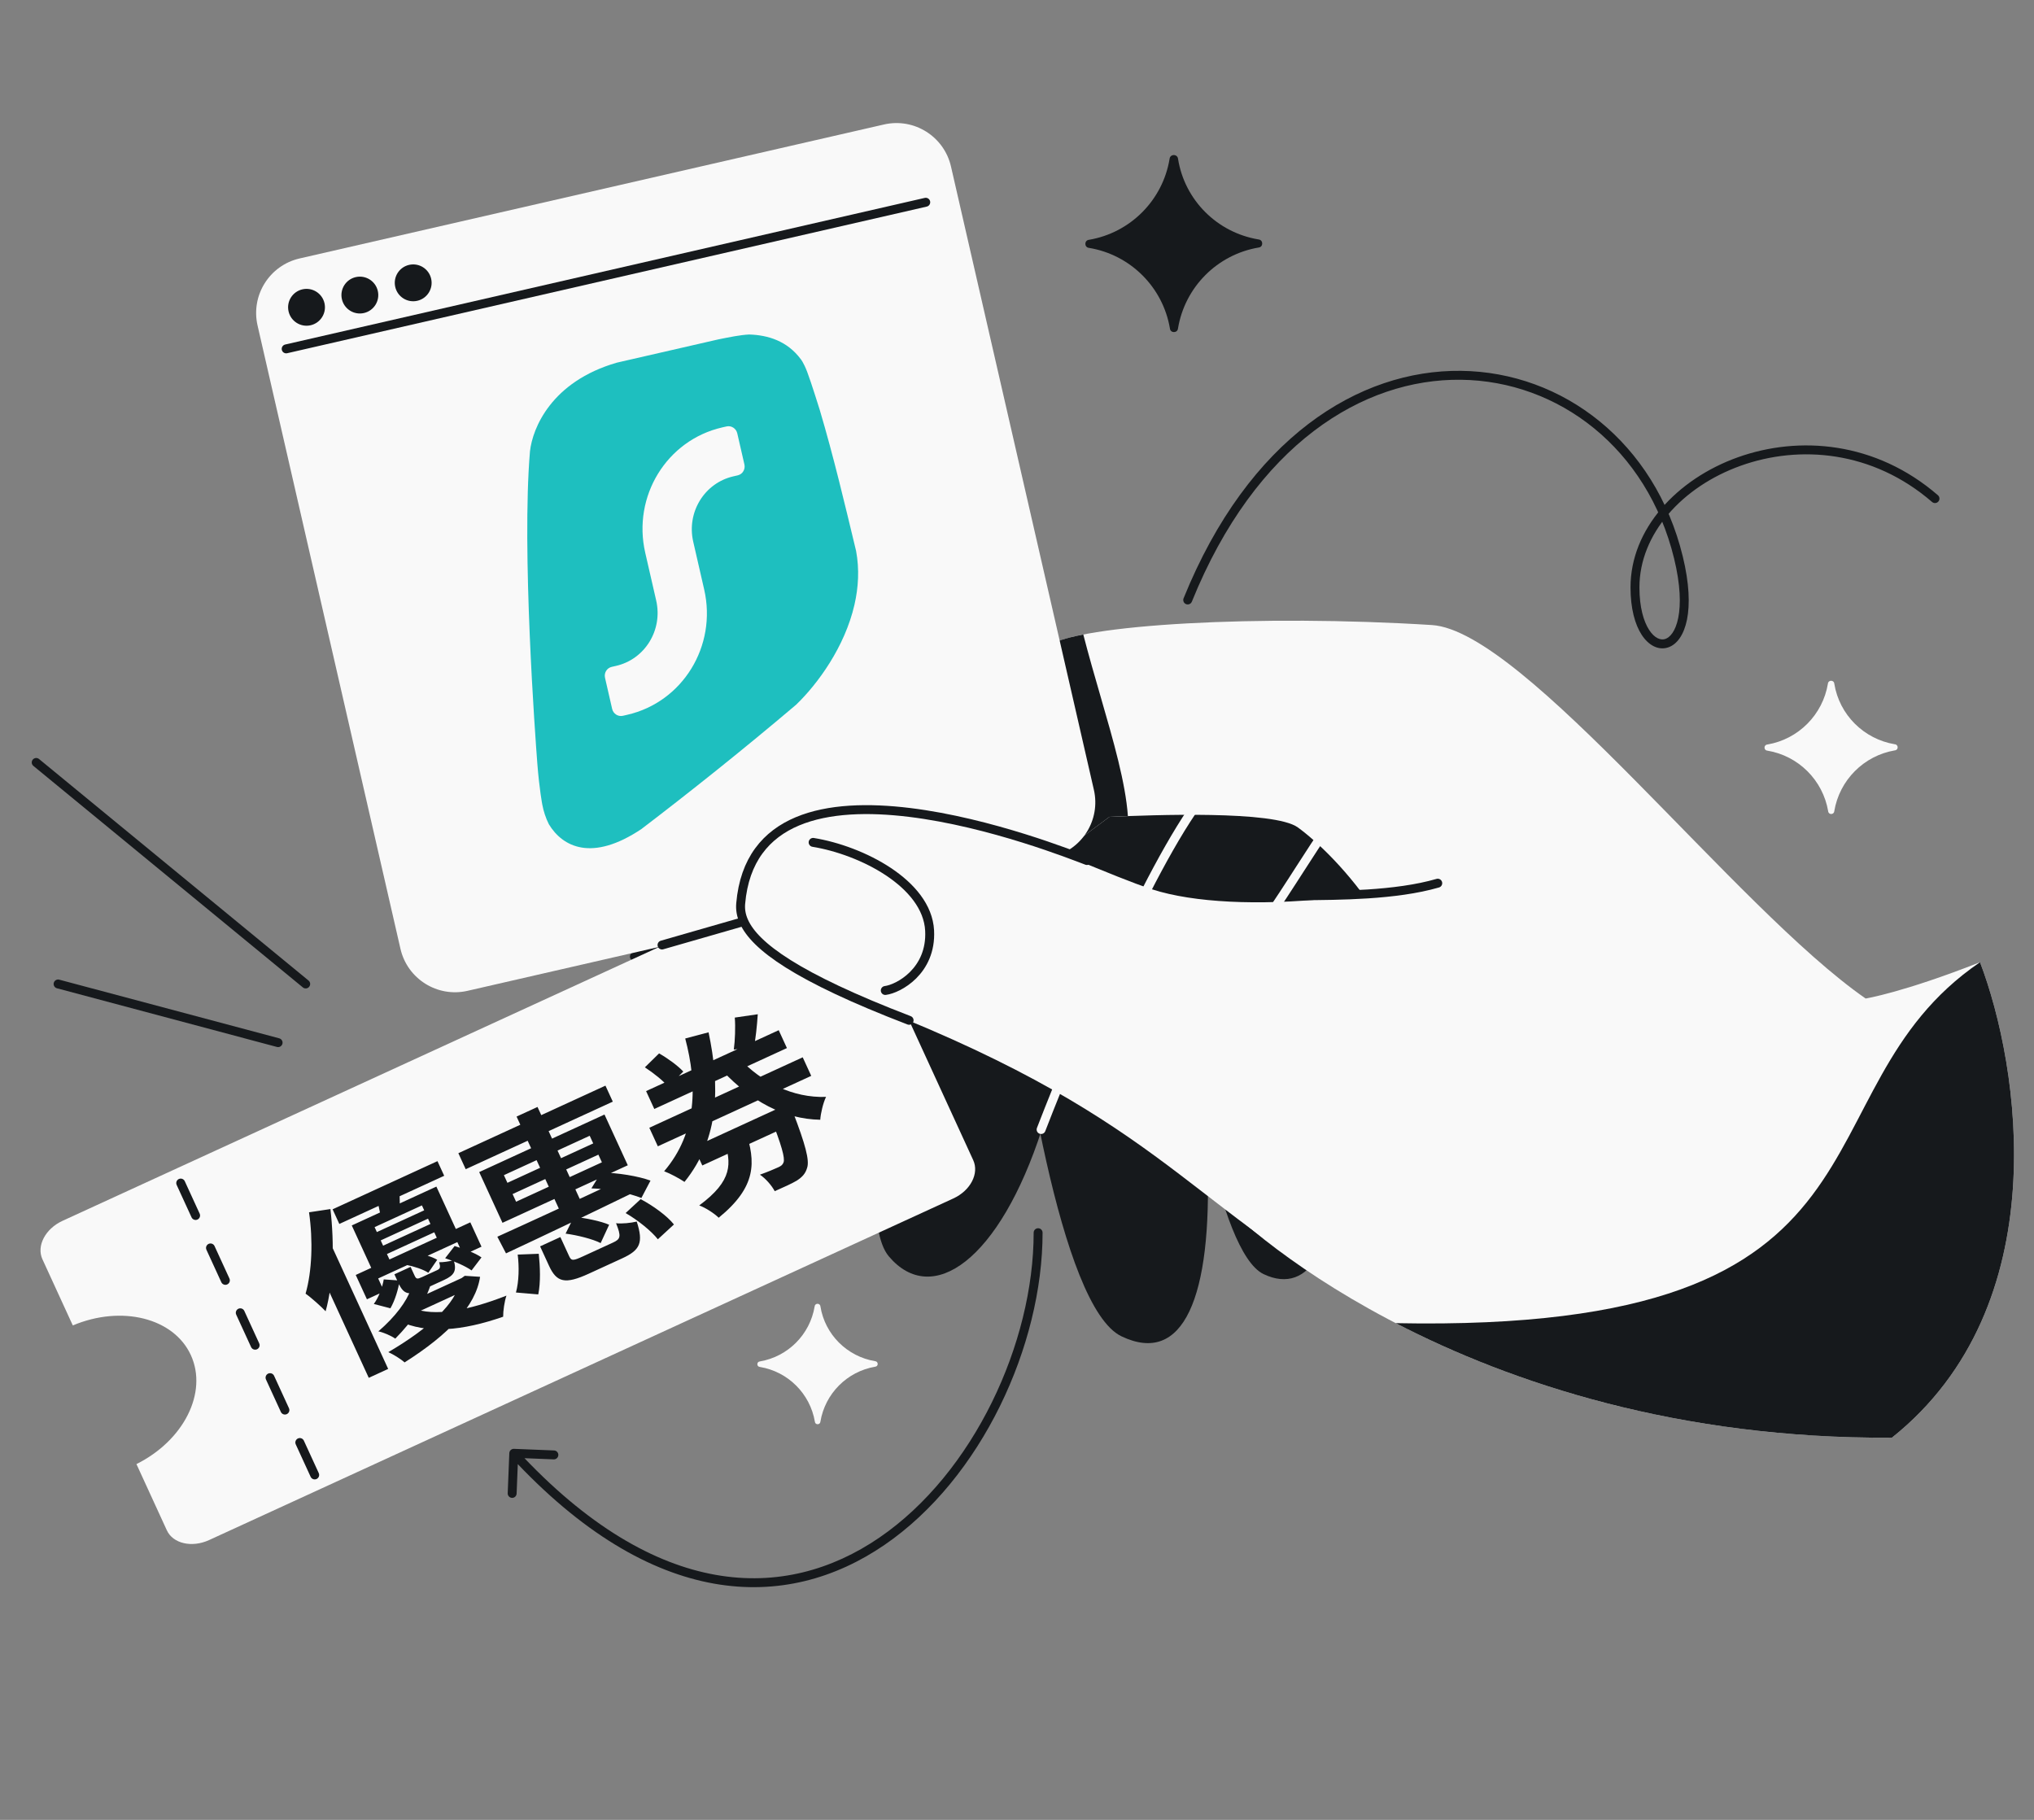 <svg width="456" height="408" viewBox="0 0 456 408" fill="none" xmlns="http://www.w3.org/2000/svg">
<rect x="0" y="0" width="456" height="408" fill="#808080" stroke="none"/>
<g clip-path="url(#clip0_5725_793)">
<path d="M366.543 131.688L365.543 131.688L366.543 131.688ZM376.291 124.997L377.262 124.76L376.291 124.997ZM115.221 324.819C114.669 324.797 114.204 325.227 114.182 325.778L113.822 334.771C113.8 335.323 114.229 335.788 114.781 335.81C115.333 335.833 115.798 335.403 115.82 334.851L116.14 326.858L124.134 327.177C124.686 327.199 125.151 326.77 125.173 326.218C125.195 325.666 124.765 325.201 124.214 325.179L115.221 324.819ZM233.735 276.36C233.735 275.808 233.287 275.36 232.735 275.36C232.183 275.36 231.735 275.808 231.735 276.36L233.735 276.36ZM265.345 134.137C265.138 134.649 265.385 135.232 265.897 135.439C266.409 135.646 266.992 135.399 267.199 134.887L265.345 134.137ZM433.149 112.539C433.567 112.9 434.199 112.854 434.56 112.437C434.921 112.019 434.876 111.387 434.458 111.026L433.149 112.539ZM365.543 131.688C365.543 136.416 366.54 140.004 368.047 142.321C369.54 144.616 371.71 145.852 373.898 145.17C376.001 144.514 377.535 142.24 378.204 138.916C378.883 135.54 378.739 130.826 377.262 124.76L375.319 125.233C376.753 131.122 376.846 135.524 376.243 138.522C375.63 141.572 374.363 142.93 373.302 143.261C372.326 143.565 370.967 143.142 369.723 141.23C368.493 139.339 367.543 136.17 367.543 131.688L365.543 131.688ZM377.262 124.76C371.04 99.204 350.376 83.404 327.533 83.139C304.659 82.873 279.899 98.167 265.345 134.137L267.199 134.887C281.525 99.48 305.655 84.884 327.51 85.138C349.398 85.393 369.303 100.524 375.319 125.233L377.262 124.76ZM434.458 111.026C420.493 98.943 403.289 97.623 389.591 102.526C375.945 107.411 365.543 118.587 365.543 131.688L367.543 131.688C367.543 119.715 377.111 109.118 390.265 104.409C403.367 99.719 419.793 100.983 433.149 112.539L434.458 111.026ZM231.735 276.36C231.735 301.066 218.303 330.248 197.134 344.727C186.581 351.946 174.127 355.5 160.432 353.069C146.72 350.635 131.643 342.178 115.916 325.14L114.446 326.497C130.373 343.75 145.817 352.506 160.082 355.038C174.363 357.573 187.341 353.849 198.263 346.378C220.044 331.479 233.735 301.64 233.735 276.36L231.735 276.36Z" fill="#16191C"/>
<path d="M8.116 170.936L68.533 220.599M62.347 233.753L13.024 220.599" stroke="#16191C" stroke-width="2" stroke-linecap="round"/>
<path d="M170.356 306.457C169.6 306.396 169.598 305.291 170.353 305.221C176.651 304.148 181.587 299.192 182.634 292.89C182.704 292.101 183.856 292.099 183.929 292.887C184.943 299.185 189.899 304.121 196.201 305.168C196.957 305.235 196.959 306.34 196.204 306.404C189.906 307.477 184.97 312.433 183.923 318.735C183.856 319.49 182.751 319.493 182.687 318.737C181.614 312.44 176.658 307.504 170.356 306.457Z" fill="#F9F9F9"/>
<path d="M244.159 55.575C243.048 55.486 243.046 53.861 244.156 53.758C253.411 52.182 260.664 44.899 262.203 35.637C262.306 34.478 263.999 34.474 264.106 35.633C265.596 44.889 272.879 52.142 282.141 53.68C283.251 53.779 283.255 55.403 282.145 55.498C272.889 57.074 265.636 64.357 264.097 73.619C263.999 74.729 262.374 74.733 262.28 73.622C260.704 64.367 253.421 57.114 244.159 55.575Z" fill="#16191C"/>
<path d="M396.213 168.285C395.376 168.218 395.375 166.995 396.21 166.917C403.178 165.73 408.638 160.247 409.796 153.275C409.874 152.402 411.148 152.4 411.229 153.272C412.351 160.24 417.834 165.7 424.806 166.859C425.642 166.933 425.645 168.156 424.809 168.226C417.842 169.413 412.381 174.896 411.223 181.868C411.148 182.704 409.926 182.707 409.855 181.871C408.668 174.904 403.185 169.443 396.213 168.285Z" fill="#F9F9F9"/>
<path d="M167.178 208.662L142.224 214.458" stroke="#16191C" stroke-width="2" stroke-linecap="round"/>
<path d="M251.431 299.595C237.627 293.007 228.68 231.741 226.357 209.765C225.137 198.232 231.765 184.172 251.213 154.904L328.981 189.653C308.895 186.999 307.419 189.307 299.666 192.475C293.464 195.009 282.045 204.607 269.246 214.603C269.034 221.223 269.849 236.913 270.693 260.306C271.804 291.102 265.234 306.184 251.431 299.595Z" fill="#16191C"/>
<path d="M283.295 285.651C272.962 280.719 266.265 234.858 264.526 218.408C263.613 209.775 268.574 199.251 283.132 177.342L341.345 203.353C326.31 201.367 317.695 202.951 311.892 205.322C307.249 207.219 302.825 215.022 296.631 222.03C297.863 227.931 295.341 237.953 297.713 256.241C300.679 279.1 293.628 290.583 283.295 285.651Z" fill="#16191C"/>
<path d="M199.274 281.677C189.605 270.251 205.41 203.098 212.76 181.992C216.616 170.915 257.06 156.873 256.569 156.474L314.366 203.422C297.314 193.169 285.98 190.637 277.595 190.534C270.886 190.451 261.049 197.734 249.527 203.123C247.626 211.01 241.261 229.359 233.622 253.051C224.073 282.666 208.942 293.103 199.274 281.677Z" fill="#16191C"/>
<path d="M233.404 253.23C237.788 241.886 244.464 225.733 251.513 210.817C258.55 195.923 265.99 182.194 271.908 175.755L271.972 175.685L272.059 175.644C274.913 174.31 276.847 173.126 278.334 172.125C278.854 171.775 279.329 171.441 279.775 171.126C280.586 170.556 281.3 170.052 282.01 169.65C284.323 168.342 286.732 168.005 292.935 168.787L292.807 169.703C286.651 168.927 284.524 169.303 282.507 170.444C281.835 170.824 281.188 171.281 280.412 171.828C279.96 172.147 279.465 172.496 278.896 172.879" stroke="#F9F9F9" stroke-width="2" stroke-linecap="round"/>
<path d="M281.561 211.08C278.448 215.215 275.235 218.907 272.042 221.443C271.986 222.975 271.848 224.564 271.688 226.412C271.233 231.677 270.596 239.036 271.132 253.109L270.171 253.175C269.632 239.038 270.277 231.583 270.732 226.317C270.898 224.403 271.039 222.778 271.088 221.226L271.095 221.006L271.275 220.865C274.423 218.407 277.636 214.736 280.791 210.546C283.942 206.36 287.016 201.683 289.892 197.225C290.366 196.49 290.835 195.76 291.299 195.04C293.639 191.401 295.83 187.994 297.79 185.255C298.964 183.614 300.064 182.2 301.073 181.111C302.071 180.035 303.022 179.229 303.905 178.868C304.916 178.455 305.79 178.263 306.583 178.272C307.383 178.282 308.069 178.496 308.704 178.853C309.331 179.205 309.906 179.695 310.487 180.251C310.788 180.538 311.113 180.867 311.453 181.21C311.749 181.51 312.057 181.821 312.37 182.126C315.116 184.805 319.373 188.216 329.299 189.528L329.137 190.453C318.978 189.111 314.541 185.592 311.677 182.796C311.33 182.458 311.022 182.146 310.731 181.852C310.408 181.526 310.108 181.221 309.8 180.927C309.235 180.386 308.726 179.96 308.201 179.665C307.685 179.375 307.154 179.213 306.538 179.206C305.917 179.199 305.179 179.349 304.252 179.727C303.584 180 302.757 180.667 301.778 181.723" stroke="#F9F9F9" stroke-width="2"/>
<path d="M234.775 144.868C241.87 139.984 282.526 137.717 321.002 140.129C341.837 141.435 389.199 203.728 418.257 223.858C418.257 223.858 426.593 222.534 443.896 215.721C452.766 238.916 461.234 292.709 424.145 322.32C337.366 322.818 284.741 281.208 272.551 268.166C267.699 262.974 296.81 269.265 298.146 264.455C290.103 241.35 301.891 215.29 308.79 205.149C302.465 195.356 295.137 188.535 290.963 185.501C285.674 181.656 258.403 182.707 248.732 183.128C248.732 183.128 225.145 200.723 204.31 215.746C178.267 234.525 160.163 235.168 159.582 220.403C159 205.639 215.78 157.944 234.775 144.868Z" fill="#F9F9F9"/>
<path d="M424.144 322.321C461.233 292.709 452.765 238.916 443.895 215.721C401.026 244.951 430.036 298.945 312.908 296.641C338.932 310.101 376.36 322.594 424.144 322.321Z" fill="#16191C"/>
<path fill-rule="evenodd" clip-rule="evenodd" d="M252.861 182.961C251.281 183.019 249.883 183.078 248.734 183.128C248.734 183.128 225.147 200.723 204.312 215.746C178.269 234.525 160.165 235.168 159.584 220.404C159.002 205.639 215.782 157.944 234.777 144.868C236.206 143.884 238.999 143.006 242.862 142.251C244.09 147.005 245.443 151.681 246.749 156.193C249.656 166.239 252.329 175.474 252.861 182.961Z" fill="#16191C"/>
<path d="M213.201 37.333C211.653 30.58 204.924 26.361 198.171 27.909L67.166 57.943C60.413 59.491 56.194 66.221 57.742 72.973L89.778 212.712C91.326 219.465 98.056 223.684 104.809 222.136L235.813 192.102C242.566 190.554 246.786 183.824 245.237 177.072L213.201 37.333Z" fill="#F9F9F9"/>
<path d="M161.016 76.094C163.553 75.584 165.945 75.087 167.945 74.993C172.207 75.113 176.508 76.477 179.503 80.495C179.503 80.495 180.127 81.188 180.975 83.404C181.822 85.62 183.768 91.863 183.768 91.863C186.862 102.263 189.452 113.223 191.931 123.542C192.686 127.63 192.449 131.688 191.566 135.551C189.406 144.994 183.378 153.271 178.498 157.977C166.15 168.45 154.08 178.021 143.803 185.859C132.721 193.274 126.143 189.889 123.05 184.79C122.336 183.373 121.854 181.857 121.583 180.416C121.583 180.416 120.91 176.967 120.461 171.153C120.013 165.339 116.924 123.443 118.816 101.169C119.396 95.991 123.588 85.555 138.28 81.307L161.016 76.094Z" fill="#1EBFBF"/>
<path d="M162.874 95.604C163.955 95.356 165.035 96.048 165.288 97.149L166.888 104.127C167.14 105.228 166.469 106.322 165.388 106.569L164.41 106.794C157.927 108.28 153.899 114.841 155.414 121.447L157.871 132.163C160.774 144.826 153.054 157.401 140.628 160.249L139.65 160.474C138.569 160.721 137.489 160.03 137.236 158.928L135.636 151.95C135.384 150.849 136.055 149.756 137.136 149.508L138.114 149.284C144.597 147.798 148.625 141.237 147.11 134.63L144.653 123.914C141.75 111.252 149.47 98.677 161.896 95.828L162.874 95.604Z" fill="#F9F9F9"/>
<circle cx="68.719" cy="68.894" r="4.13" transform="rotate(-12.912 68.719 68.894)" fill="#16191C"/>
<circle cx="80.676" cy="66.151" r="4.13" transform="rotate(-12.912 80.676 66.151)" fill="#16191C"/>
<circle cx="92.634" cy="63.409" r="4.13" transform="rotate(-12.912 92.634 63.409)" fill="#16191C"/>
<path d="M64.157 78.215L207.542 45.343" stroke="#16191C" stroke-width="2" stroke-linecap="round"/>
<path d="M42.784 303.8C38.952 295.453 27.248 292.549 16.322 297.152L9.509 282.309C8.139 279.325 10.162 275.47 14.03 273.694L180.863 197.117C184.73 195.342 188.924 196.344 190.293 199.328L218.187 260.099C219.557 263.083 217.582 266.916 213.715 268.691L46.882 345.268C43.015 347.043 38.772 346.064 37.403 343.08L30.59 328.236C41.203 322.953 46.632 312.185 42.784 303.8Z" fill="#F9F9F9"/>
<path d="M70.55 330.669L40.247 264.649" stroke="#16191C" stroke-width="2" stroke-linecap="round" stroke-linejoin="round" stroke-dasharray="8 8"/>
<path d="M258.347 199.4C276.828 205.36 316.785 202.106 344.091 189.63L343.319 207.582L313.416 295.676C268.401 273.512 264.708 253.824 202.413 228.257C153.493 208.179 159.502 192.368 173.66 186.112C204.191 172.622 239.866 193.439 258.347 199.4Z" fill="#F9F9F9"/>
<path d="M243.683 192.925C237.675 190.669 169.436 163.198 166.054 202.582C165.947 203.838 166.13 205.166 166.767 206.588M291.916 200.829C300.074 200.741 312.852 200.752 322.328 198.003M203.812 228.746C178.466 219.02 169.228 212.093 166.767 206.588M148.418 211.864L166.767 206.588" stroke="#16191C" stroke-width="2" stroke-linecap="round"/>
<path d="M198.47 222.058C199.96 221.872 202.548 220.779 204.707 218.623C206.885 216.448 208.643 213.177 208.411 208.642C208.139 203.308 204.239 198.793 199.171 195.422C194.087 192.04 187.722 189.737 182.293 188.856" stroke="#16191C" stroke-width="2" stroke-linecap="round"/>
<path d="M74.565 271.117L98.076 260.319L99.584 263.601L76.073 274.399L74.565 271.117ZM82.732 277.025L97.121 270.417L97.98 272.287L83.591 278.895L82.732 277.025ZM84.135 280.079L98.524 273.47L99.383 275.34L84.993 281.949L84.135 280.079ZM78.862 274.736L97.831 266.024L102.704 276.634L98.429 278.598L94.59 270.239L83.98 275.112L87.819 283.471L83.735 285.346L78.862 274.736ZM79.753 285.835L105.44 274.038L107.946 279.496L103.862 281.371L102.53 278.47L84.782 286.621L86.115 289.522L82.26 291.292L79.753 285.835ZM86.034 286.832L89.616 287.082C89.269 289.044 88.607 291.428 87.53 293.309L83.804 292.34C84.945 290.799 85.732 288.589 86.034 286.832ZM88.421 285.69L92.047 284.024L92.941 285.971C93.309 286.772 93.553 286.799 94.583 286.326C95.041 286.116 97.332 285.064 97.98 284.766C98.706 284.433 98.791 284.116 98.453 282.977C99.26 283.023 100.771 282.791 101.719 282.541C102.43 284.894 101.833 285.908 99.581 286.942C98.817 287.293 95.917 288.625 95.153 288.976C91.718 290.553 90.525 290.27 89.316 287.636L88.421 285.69ZM91.104 283.58L92.998 280.861C94.737 281.125 96.86 281.722 98.02 282.437L96.026 285.34C94.903 284.608 92.822 283.9 91.104 283.58ZM99.798 282.082L101.918 279.352C103.947 279.946 106.565 280.916 107.942 281.901L105.722 284.816C104.418 283.889 101.862 282.752 99.798 282.082ZM92.126 289.026L96.537 288.063C95.159 292.208 92.647 295.997 88.62 300.111C87.665 299.44 85.886 298.686 84.822 298.481C88.73 295.115 91.153 291.737 92.126 289.026ZM102.664 286.913L103.504 286.527L104.197 286.024L107.628 286.251C106.66 292.796 100.585 299.191 90.699 305.442C89.823 304.642 88.221 303.668 87.054 303.141C96.522 297.591 102.308 291.975 102.962 287.562L102.664 286.913ZM92.494 293.248C97.35 295.269 105.086 293.796 113.54 290.468C113.104 291.732 112.789 293.864 112.801 295.198C103.675 298.373 95.701 299.124 89.429 296.134L92.494 293.248ZM92.435 291.611L103.733 286.422L104.907 288.979L91.052 295.342L92.435 291.611ZM84.35 268.472L89.557 266.727C89.624 268.684 89.641 270.432 89.636 271.729L85.407 272.885C85.133 271.486 84.761 269.669 84.35 268.472ZM69.281 271.787L74.078 271.063C74.97 278.741 74.789 287.606 73 293.974C72.092 293.004 69.793 290.917 68.507 290.029C69.951 285.021 70.199 278.113 69.281 271.787ZM71.068 283.63L73.377 277.486L73.526 277.51L87.023 306.898L82.672 308.897L71.068 283.63ZM102.758 258.538L135.735 243.393L137.382 246.981L104.406 262.126L102.758 258.538ZM115.81 250.326L120.504 248.17L130.636 270.23L125.941 272.387L115.81 250.326ZM114.915 267.699L115.703 269.416L134.94 260.582L134.151 258.864L114.915 267.699ZM112.969 263.462L113.758 265.18L132.994 256.345L132.205 254.628L112.969 263.462ZM107.429 262.771L135.52 249.87L140.744 261.244L112.653 274.145L107.429 262.771ZM132.585 266.424L134.751 262.887C138.453 262.897 143.162 263.692 145.836 264.683L143.79 268.58C141.064 267.475 136.322 266.51 132.585 266.424ZM111.497 277.264C118.69 274.007 129.987 268.818 140.393 263.901L141.759 267.479C131.597 272.424 120.675 277.625 113.441 280.993L111.497 277.264ZM121.085 279.423L125.627 277.338L127.608 281.65C128.099 282.719 128.533 282.658 130.747 281.642C131.739 281.186 136.09 279.188 137.426 278.574C139.143 277.785 139.294 277.208 138.115 274.237C139.387 274.392 141.462 274.179 142.75 273.864C144.284 278.613 143.515 280.261 139.508 282.101C138.363 282.627 133.134 285.028 132.027 285.537C126.684 287.991 124.801 287.515 123.083 283.775L121.085 279.423ZM126.799 276.568L128.672 272.796C131.294 273.071 134.71 273.767 136.562 274.58L134.659 278.689C132.904 277.785 129.456 276.919 126.799 276.568ZM140.257 271.959L143.631 268.838C146.438 270.322 149.558 272.586 151.091 274.516L147.486 277.836C146.043 276.003 143.023 273.554 140.257 271.959ZM116.063 281.268L120.786 281.086C121.085 283.953 121.231 287.491 120.672 290.197L115.668 289.768C116.35 287.329 116.407 283.929 116.063 281.268ZM145.57 252.834L179.959 237.041L181.87 241.201L147.481 256.994L145.57 252.834ZM144.847 244.616L174.579 230.961L176.419 234.969L146.687 248.624L144.847 244.616ZM155.556 257.168L173.533 248.912L175.426 253.034L157.449 261.29L155.556 257.168ZM165.67 237.225C170.77 242.694 177.777 246.177 185.19 245.915C184.545 247.228 183.978 249.615 183.893 251.04C175.647 250.899 168.342 246.767 162.077 240.169L165.67 237.225ZM144.572 239.289L147.758 236.162C149.695 237.26 151.988 238.933 153.186 240.232L149.803 243.634C148.738 242.321 146.485 240.536 144.572 239.289ZM164.731 228.135L169.886 227.385C169.702 230.104 169.404 232.876 169.022 234.761L164.512 235.307C164.786 233.287 164.906 230.227 164.731 228.135ZM172.312 249.473L177.006 247.317C177.006 247.317 177.512 248.517 177.698 249.125C180.588 256.625 181.488 260.094 180.963 261.768C180.558 263.202 179.782 263.928 178.611 264.697C177.556 265.32 175.686 266.179 173.684 267.052C172.994 265.751 171.636 264.203 170.367 263.353C172.117 262.734 173.737 262.036 174.501 261.686C175.111 261.405 175.458 261.154 175.664 260.597C176.015 259.65 175.264 256.806 172.61 250.122L172.312 249.473ZM162.371 255.702L167.141 253.511C169.428 260.503 169.696 266.018 161.121 273.007C160.175 272.055 158.133 270.728 156.758 270.25C164.348 264.638 163.968 260.792 162.371 255.702ZM153.619 232.823L158.852 231.436C161.352 243.321 161.412 255.125 153.456 264.973C152.316 264.202 150.23 263.08 148.893 262.585C156.381 253.831 156.325 243.042 153.619 232.823Z" fill="#16191C"/>
</g>
<defs>
<clipPath id="clip0_5725_793">
<rect y="0.297" width="456" height="407" rx="48" fill="white"/>
</clipPath>
</defs>
</svg>
